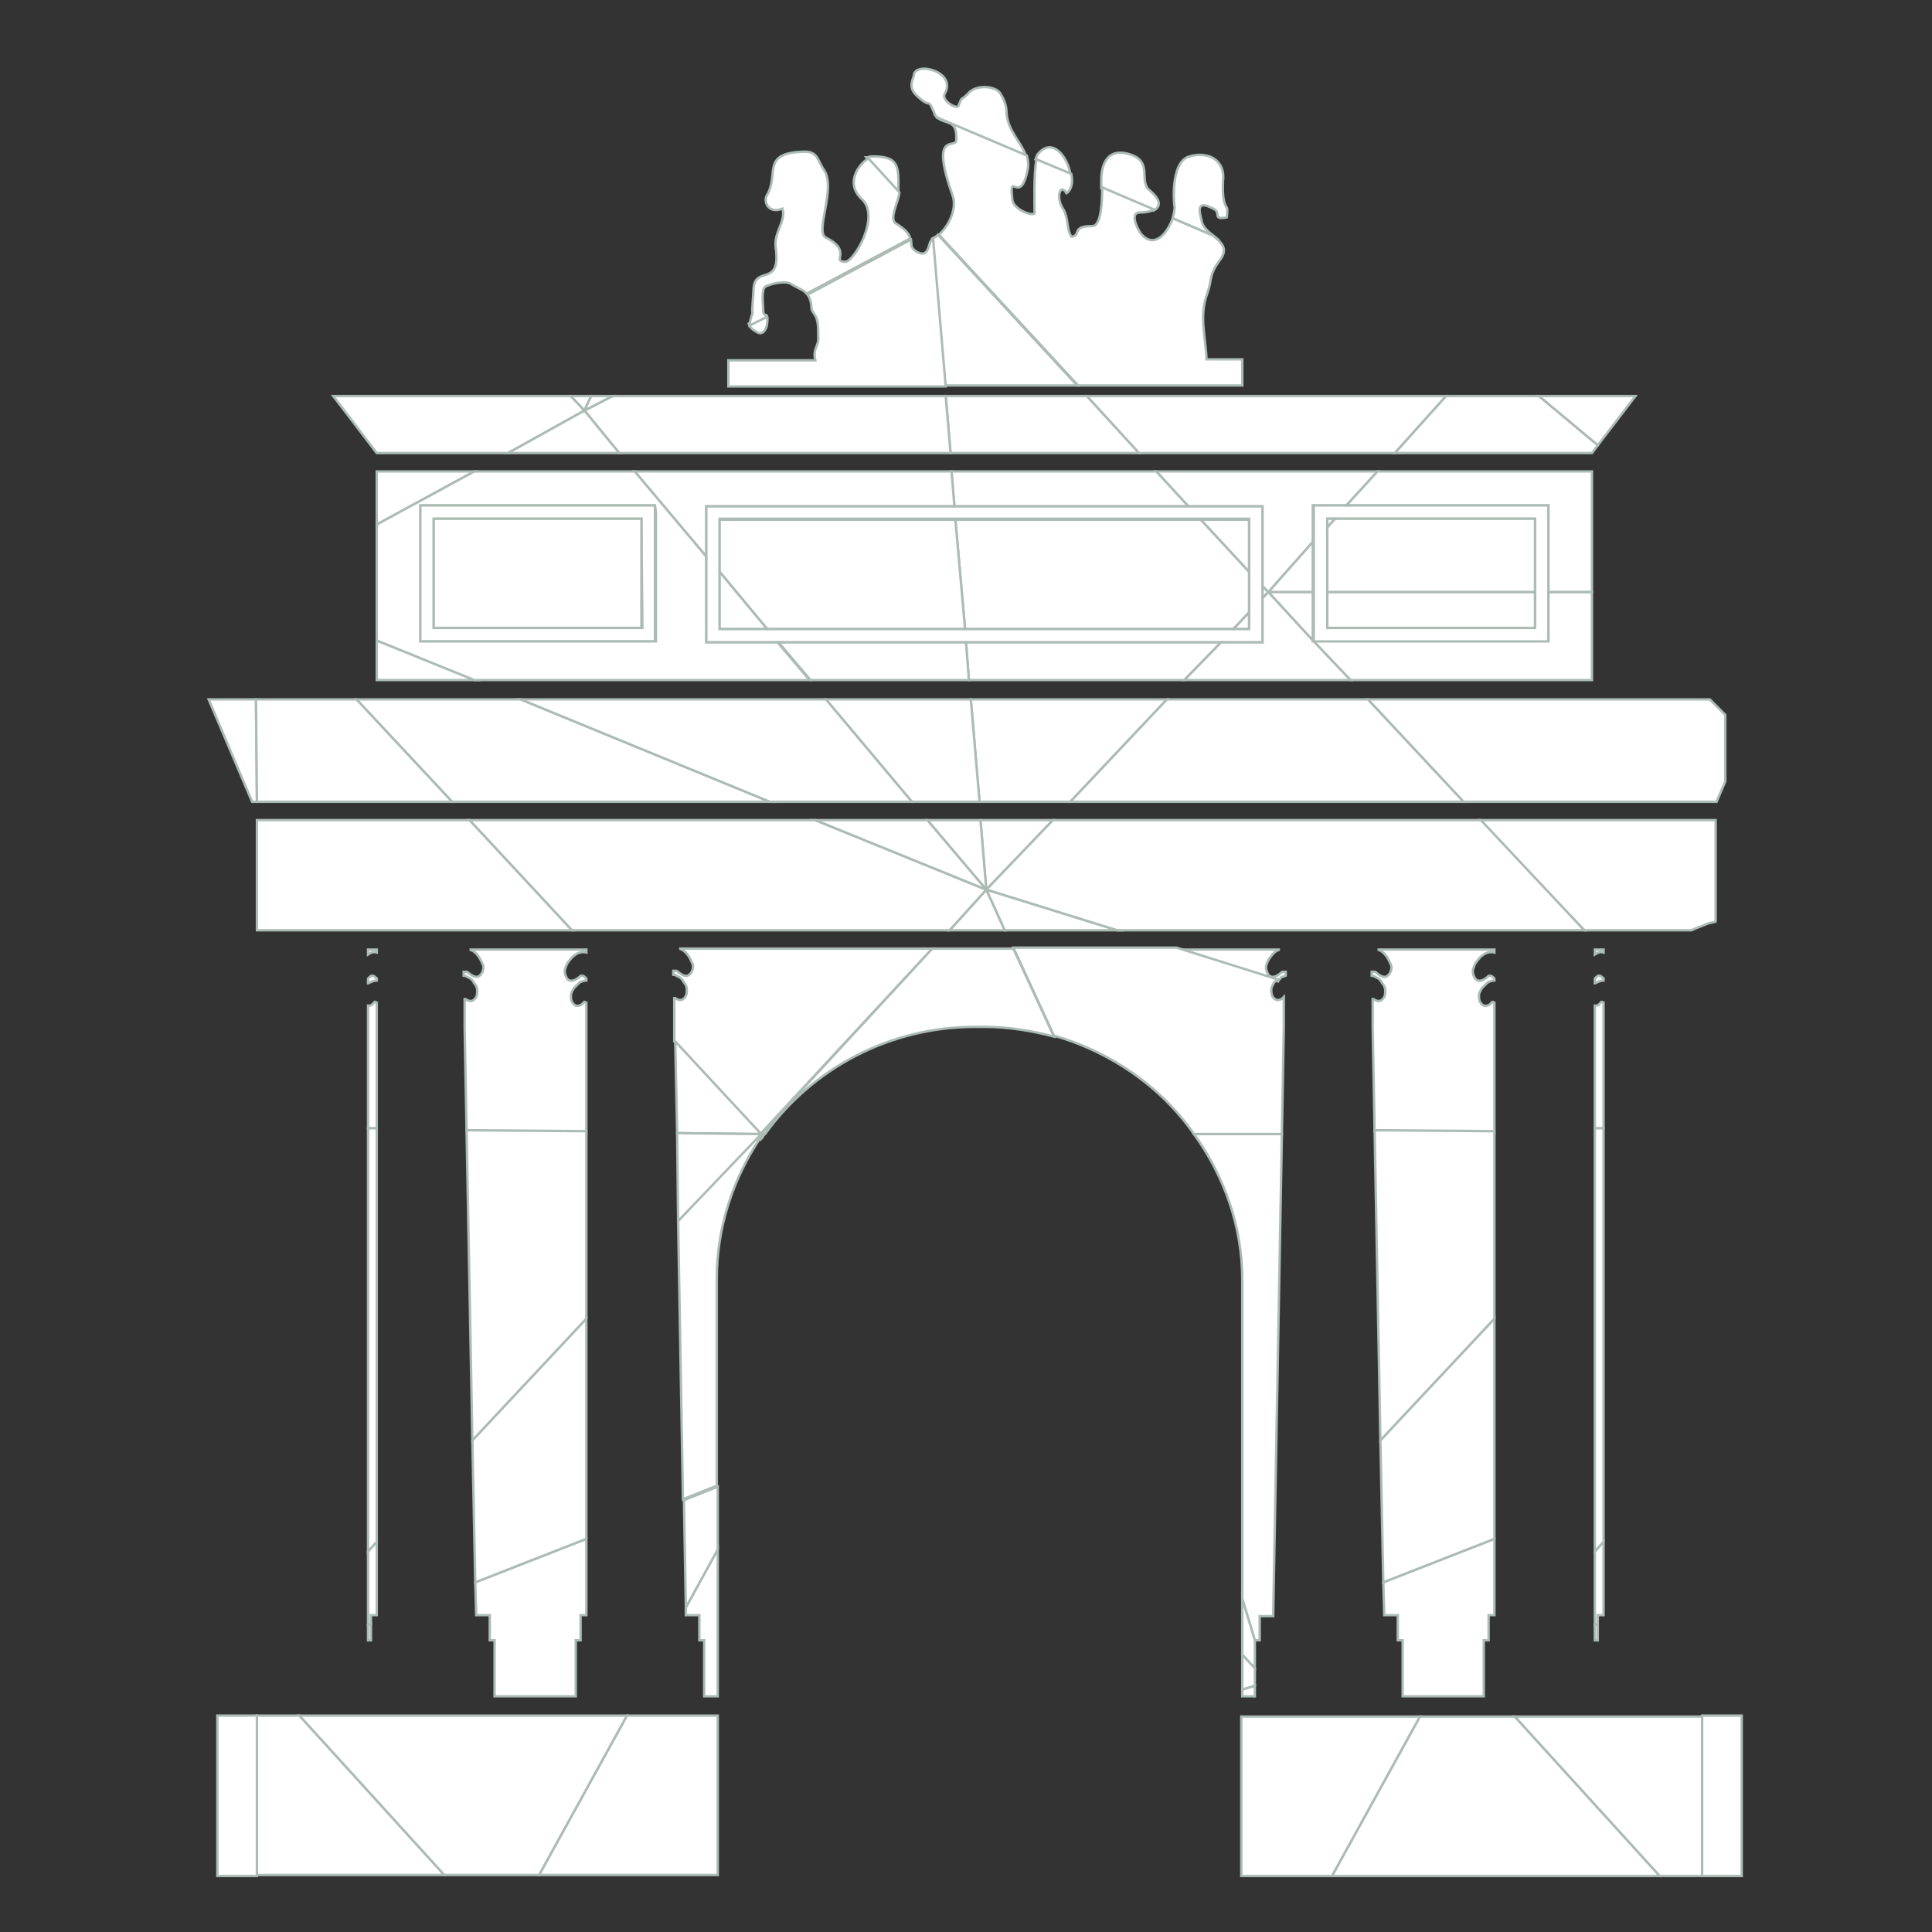 <?xml version="1.0" encoding="UTF-8"?> <!-- Generator: Adobe Illustrator 24.2.0, SVG Export Plug-In . SVG Version: 6.00 Build 0) --> <svg xmlns="http://www.w3.org/2000/svg" xmlns:xlink="http://www.w3.org/1999/xlink" id="Слой_1" x="0px" y="0px" viewBox="0 0 200 200" style="enable-background:new 0 0 200 200;" xml:space="preserve"><rect x="0" y="0" width="200" height="200" fill="#333333" stroke="none"/> <style type="text/css"> .st0{fill:#FFFFFF;stroke:#ACBCB5;stroke-width:0.25;stroke-miterlimit:10;} </style> <g> <path class="st0" d="M44.2,52.3h-0.7V53v12.7v0.7h0.7h22.9h0.7v-0.7V53v-0.7h-0.7H44.2z M66.5,65H44.9V53.7h21.5L66.5,65L66.5,65z"></path> <path class="st0" d="M130.7,60.7v-7.6v-0.7H130h-7H98.8h-25h-0.7v0.7v4.5v8.2v0.7h0.7h6.8H100h26.4h3.6h0.7v-0.7v-3.9V60.7z M129.3,65.1h-1.6H99.9H79.4h-4.9v-5.9v-5.5h24.4h25.4h5v5.4v4.2V65.1z"></path> <path class="st0" d="M160.3,52.3h-0.7h-20.1h-2.8H136V53v3.2v5.2l0,0v4.4v0.6v0.1l0,0h0.7h22.9h0.7v-0.7v-4.4l0,0V53L160.3,52.3 L160.3,52.3z M158.9,61.3V65h-21.5v-3.7l0,0v-6.7v-0.9h0.8h20.7V61.3L158.9,61.3z"></path> <polygon class="st0" points="137.4,61.3 158.9,61.3 158.9,61.3 "></polygon> <polygon class="st0" points="160.3,61.3 164.8,61.3 164.8,61.3 "></polygon> <path class="st0" d="M135.9,61.3h-4.6H135.9z"></path> <rect x="22.5" y="177.6" class="st0" width="4.1" height="16.6"></rect> <polygon class="st0" points="26.6,177.6 26.6,194.1 38.1,194.1 46,194.1 31,177.6 "></polygon> <polygon class="st0" points="71,167.2 71.7,167.2 72.4,167.2 72.4,167.9 72.4,169.8 72.9,169.8 72.9,170.5 72.9,175.6 74.3,175.6 74.3,160.4 71,166.4 "></polygon> <polygon class="st0" points="55.8,194.1 74.3,194.1 74.3,177.6 64.9,177.6 "></polygon> <polygon class="st0" points="31,177.6 46,194.1 55.8,194.1 64.9,177.6 "></polygon> <polygon class="st0" points="38.1,169.8 38.4,169.8 38.4,168.1 38.1,168.2 "></polygon> <polygon class="st0" points="49.3,167.2 50,167.2 50.7,167.2 50.7,167.9 50.7,169.8 51.2,169.8 51.2,170.5 51.2,175.6 59.6,175.6 59.6,170.5 59.6,169.8 60.1,169.8 60.1,167.9 60.1,167.2 60.7,167.2 60.7,159.3 49.2,163.8 "></polygon> <polygon class="st0" points="71,166.4 74.3,160.4 74.3,153.9 70.8,155.3 "></polygon> <path class="st0" d="M107.4,16c-0.1,0.1-0.1,0.3-0.2,0.5l3.6,1.5C110.5,16.2,108.9,14.1,107.4,16z"></path> <path class="st0" d="M119,19.7c-1.2-1,0.5-3.1-2.3-3.8c-2-0.5-2.7,1-2.7,2.8c0,0.2,0,0.5,0,0.8l5.4,2.3 C120.2,21.4,120.2,20.7,119,19.7z"></path> <path class="st0" d="M104.2,11.7c0-0.8-0.3-1.5-0.7-2.1c-0.5-0.7-2.5-0.9-3.3,0.1c-0.9,0.9-0.5,0.1-1,1.3c-0.2,0.3-1.8-0.6-1.4-1.3 c1.3-2.3-3.1-3.4-3.2-1.9c0,0.3-0.7,1.2,0.3,2.1c1.7,1.6,1-0.1,1.9,2c0.1,0.1,0.1,0.2,0.2,0.3l9.2,3.9 C105.7,14.7,104.3,13.5,104.2,11.7z"></path> <path class="st0" d="M126.6,18.8c0.3-2.2-1.5-3.2-3.5-2.6c-1.7,0.5-1.7,3.9-1.5,5.3c0,0.2-0.1,0.7-0.2,1.1l4.2,1.8 c-0.5-0.4-1.1-0.9-1.2-1.5c-0.2-0.9-0.7-2.3,1.2-1.3c0.9,0.4-0.2,1.2,1.4,0.9c0,0,0.1-0.9,0-1C126.5,20.8,126.6,19.5,126.6,18.8z"></path> <polygon class="st0" points="137.4,53.7 137.4,54.6 138.2,53.7 "></polygon> <polygon class="st0" points="128.5,41 112.5,41 117.9,46.9 144.4,46.9 149.7,41 "></polygon> <polygon class="st0" points="130,52.4 130.7,52.4 130.7,53.1 130.7,60.7 131.3,61.3 135.9,56.1 135.9,53 135.9,52.3 136.7,52.3 139.4,52.3 142.6,48.8 119.7,48.8 123,52.4 "></polygon> <polygon class="st0" points="129.3,53.8 124.3,53.8 129.3,59.2 "></polygon> <path class="st0" d="M118.2,24.3c-0.3-0.3-1.4-2.3-0.2-2.3c0.6,0,1.1-0.1,1.5-0.3l-5.4-2.3c0,1.4-0.1,4-1,4c-2.3,0-1.1,1-2.2,1.1 c-0.5-0.8-0.3-1.9-0.8-2.8c-0.9-1.3-0.3-2.8,0.3-1.7c0.5-0.3,0.7-1.1,0.5-2l-3.6-1.5c-0.3,1.4-0.2,4.6-0.2,5.6 c-0.4,0.3-2.2-0.5-2.3-1.4c-0.4-3.3,0.8,0.8,1.6-3.2c0.1-0.5,0-1-0.1-1.4l-9.2-3.9c0.7,0.7,2,0,1.9,2.3c0,1-2.8-1.1-0.4,5.7 c0.5,1.3-0.3,3.1-1.4,4.1l14.4,15.6h17v-2.7h-1.9h-1.8c-0.1-2.4-0.8-4.5,0.1-6.9c0.5-1.4,0.1-1.8,1.3-3.4c0.9-1.2,0.1-1.8-0.7-2.5 l-4.2-1.8C120.9,24,119.6,25.8,118.2,24.3z"></path> <path class="st0" d="M93,19.8c0-2.5,0.2-3.7-2.9-3.6c-0.1,0-0.2,0.1-0.4,0.1L93,19.8C93,19.9,93,19.9,93,19.8z"></path> <polygon class="st0" points="165.4,46.1 169.3,41 159.3,41 "></polygon> <polygon class="st0" points="123,52.4 119.7,48.8 98.5,48.8 98.8,52.4 "></polygon> <polygon class="st0" points="100,66.5 100.3,70.4 122.6,70.4 126.4,66.5 "></polygon> <polygon class="st0" points="100.5,72.4 101.4,83 110.8,83 120.8,72.4 "></polygon> <polygon class="st0" points="109,84.9 101.5,84.9 102.1,92.1 "></polygon> <path class="st0" d="M96.5,24.7l1.3,15.2h13.7L97.1,24.3C96.9,24.5,96.7,24.6,96.5,24.7z"></path> <polygon class="st0" points="129.3,59.2 124.3,53.8 98.9,53.8 99.9,65.1 127.7,65.1 129.3,63.4 "></polygon> <polygon class="st0" points="130.7,61.9 131.3,61.3 130.7,60.7 "></polygon> <polygon class="st0" points="97.9,41 98.4,46.9 117.9,46.9 112.5,41 "></polygon> <polygon class="st0" points="159.6,52.3 160.3,52.3 160.3,53 160.3,61.3 164.8,61.3 164.8,48.8 142.6,48.8 139.4,52.3 "></polygon> <polygon class="st0" points="149.7,41 144.4,46.9 164.8,46.9 165.4,46.1 159.3,41 "></polygon> <polygon class="st0" points="138.2,53.7 137.4,54.6 137.4,61.3 158.9,61.3 158.9,53.7 "></polygon> <polygon class="st0" points="135.9,56.1 131.3,61.3 135.9,61.3 "></polygon> <path class="st0" d="M177,72.4h-12.2h-23.2l9.9,10.6h26.2l0.9-2.1V74l-0.3-0.3C177.8,73.2,177.4,72.8,177,72.4z"></path> <path class="st0" d="M176.8,95.6L176.8,95.6c0.3-0.1,0.6-0.1,0.8-0.2V84.9h-24.4L164,96.3h11.1C175.5,96.1,176.1,95.9,176.8,95.6z"></path> <polygon class="st0" points="160.3,65.7 160.3,66.4 159.6,66.4 136.7,66.4 136,66.4 139.8,70.4 164.8,70.4 164.8,61.3 160.3,61.3 "></polygon> <polygon class="st0" points="135.9,61.3 131.3,61.3 135.9,66.3 135.9,65.7 "></polygon> <rect x="137.4" y="61.3" class="st0" width="21.5" height="3.7"></rect> <polygon class="st0" points="109,84.9 102.1,92.1 115.6,96.3 164,96.3 153.3,84.9 "></polygon> <path class="st0" d="M132.6,101.2c0.1-0.1,0.3-0.1,0.5-0.2v-0.4c0,0,0,0-0.1,0h-0.1h-0.1l0,0c-0.1,0-0.2,0.1-0.3,0.2 s-0.2,0.1-0.3,0.2c-0.4,0.2-0.8,0.2-1-0.3c-0.1-0.2-0.2-0.5-0.1-0.8c0.1-0.3,0.2-0.6,0.4-0.8c0.2-0.3,0.4-0.5,0.7-0.7 c0.1,0,0.2-0.1,0.3-0.1h-10.7l10.5,3.3C132.4,101.4,132.5,101.3,132.6,101.2z"></path> <polygon class="st0" points="135.9,66.4 135.9,66.3 131.3,61.3 130.7,61.9 130.7,65.8 130.7,66.5 130,66.5 126.4,66.5 122.6,70.4 139.8,70.4 136,66.4 "></polygon> <polygon class="st0" points="129.3,65.1 129.3,63.4 127.7,65.1 "></polygon> <polygon class="st0" points="120.8,72.4 110.8,83 151.5,83 141.6,72.4 "></polygon> <path class="st0" d="M123.6,117.4h9.1l0.2-11.1v-0.7v-0.5v-1.9l0,0c-0.1,0.1-0.1,0.1-0.2,0.2c-0.4,0.2-0.7,0.2-1-0.3 c-0.1-0.2-0.1-0.5-0.1-0.7s0.2-0.5,0.3-0.7c0.1-0.1,0.2-0.2,0.4-0.3l-10.5-3.3h-16.9l4.2,9.1C115,108.9,120.2,112.5,123.6,117.4z"></path> <polygon class="st0" points="104,96.3 115.6,96.3 102.1,92.1 "></polygon> <polygon class="st0" points="98.3,96.3 101.4,96.3 104,96.3 102.1,92.1 "></polygon> <path class="st0" d="M79.2,117.4c4.8-6.7,12.8-11.1,21.7-11.1c0.2,0,0.3,0,0.5,0s0.3,0,0.5,0c2.5,0,4.9,0.4,7.2,1l-4.2-9.1h-3.5 h-4.9l-17.7,19.2C78.8,117.4,79.2,117.4,79.2,117.4z"></path> <path class="st0" d="M128.6,132.5v33l1.3,4.3l0,0h0.5V168v-0.7h0.7h0.7l0.9-49.9h-9.1C126.7,121.7,128.6,126.9,128.6,132.5z"></path> <polygon class="st0" points="38.1,168.2 38.4,168.1 38.4,167.9 38.4,167.2 39,167.2 39,159.6 38.1,160.6 "></polygon> <polygon class="st0" points="49.2,163.8 60.7,159.3 60.7,136.5 48.9,149.1 "></polygon> <path class="st0" d="M70.2,126.4l0.5,28.8l3.5-1.4v-21.4c0-5.4,1.7-10.4,4.5-14.6v-0.6L70.2,126.4z"></path> <polygon class="st0" points="128.6,171.3 129.9,172.7 129.9,170.5 129.9,169.8 128.6,165.5 "></polygon> <path class="st0" d="M79,117.6c0.1-0.1,0.1-0.2,0.2-0.2h-0.4L79,117.6z"></path> <polygon class="st0" points="75.3,41 63.4,41 60.5,42.5 64.1,46.9 98.4,46.9 97.9,41 "></polygon> <polygon class="st0" points="74.5,53.8 74.5,59.2 79.4,65.1 99.9,65.1 98.9,53.8 "></polygon> <polygon class="st0" points="80.6,66.5 83.9,70.4 100.3,70.4 100,66.5 "></polygon> <path class="st0" d="M96.4,24.9c-0.3,0.2-0.2,2-1.6,1.1c-0.6-0.4-0.4-0.7-0.5-1.2l-10.7,5.7c0.2,0.3,0.4,0.7,0.4,1.4 c0.1,0.7,0.7,0.5,0.7,2.4c0,1.2,0.1,0.8-0.3,1.9c-0.1,0.3-0.1,0.7,0,1.1h-1.7h-7.3V40h22.5l-1.3-15.2 C96.5,24.8,96.4,24.8,96.4,24.9z"></path> <polygon class="st0" points="73.1,53.1 73.1,52.4 73.8,52.4 98.8,52.4 98.5,48.8 65.7,48.8 73.1,57.6 "></polygon> <polygon class="st0" points="101.5,84.9 96,84.9 102.1,92.1 "></polygon> <path class="st0" d="M78.4,34.4c0.5,0.3,0.9-0.2,1-0.8c0.1-0.7,0-1-0.1-1l-1.8,0.9C77.6,33.8,77.8,34.1,78.4,34.4z"></path> <polygon class="st0" points="85.5,72.4 94.4,83 101.4,83 100.5,72.4 "></polygon> <polygon class="st0" points="59.1,41 53.6,41 34.5,41 39,46.9 52.6,46.9 60.5,42.5 "></polygon> <polygon class="st0" points="39,48.8 39,54.3 49.1,48.8 "></polygon> <polygon class="st0" points="84.4,84.9 48.6,84.9 59.2,96.3 98.3,96.3 102.1,92.1 "></polygon> <path class="st0" d="M96.5,98.2H70.3c0.1,0,0.2,0.1,0.3,0.1c0.3,0.2,0.5,0.4,0.7,0.7c0.2,0.3,0.3,0.6,0.4,0.8 c0.1,0.3,0,0.6-0.1,0.8c-0.3,0.5-0.6,0.5-1,0.3c-0.1-0.1-0.2-0.1-0.3-0.2c-0.1-0.1-0.2-0.2-0.3-0.2h-0.1h-0.1c0,0,0,0-0.1,0v0.4 c0.2,0,0.3,0.1,0.5,0.2c0.3,0.1,0.5,0.4,0.6,0.6c0.2,0.2,0.3,0.5,0.3,0.7c0,0.3,0,0.5-0.1,0.7c-0.3,0.5-0.6,0.5-1,0.3 c-0.1-0.1-0.2-0.1-0.2-0.2l0,0v1.9v0.5v0.7v1.5l8.9,9.6L96.5,98.2z"></path> <polygon class="st0" points="39,72.4 36.9,72.4 46.8,83 79.7,83 53.9,72.4 "></polygon> <polygon class="st0" points="39,70.4 49.2,70.4 39,66.3 "></polygon> <polygon class="st0" points="21.6,72.4 26.1,83 26.6,83 26.5,72.4 "></polygon> <polygon class="st0" points="61.2,41 59.1,41 60.5,42.5 "></polygon> <polygon class="st0" points="128.6,175.6 129.8,175.6 129.9,175.6 129.9,174.5 128.6,174.9 "></polygon> <polygon class="st0" points="26.6,96.1 26.6,96.1 26.6,96 "></polygon> <path class="st0" d="M39,98.6v-0.3h-0.9v0.5C38.4,98.6,38.7,98.5,39,98.6z"></path> <polygon class="st0" points="26.6,72.4 26.5,72.4 26.6,83 46.8,83 36.9,72.4 "></polygon> <path class="st0" d="M38.1,101.8c0.1,0,0.1-0.1,0.2-0.1c0.2-0.1,0.5-0.2,0.7-0.2v-0.2c0,0-0.1,0-0.1-0.1c-0.1-0.1-0.2-0.2-0.4-0.2 c-0.1,0-0.2,0.1-0.3,0.2l-0.1,0.1C38.1,101.3,38.1,101.8,38.1,101.8z"></path> <polygon class="st0" points="78.8,117.4 69.9,107.8 70.1,117.3 "></polygon> <path class="st0" d="M60.7,106.3v-0.7l0,0v-0.4v-1.4c-0.1,0-0.1-0.1-0.2-0.1l-0.1,0.1c-0.1,0.1-0.1,0.1-0.2,0.2 c-0.4,0.2-0.7,0.2-1-0.3l0,0c-0.1-0.2-0.1-0.5-0.1-0.7s0.2-0.5,0.3-0.7c0.2-0.2,0.4-0.4,0.6-0.6c0.2-0.1,0.5-0.2,0.7-0.2v-0.2 c0,0,0,0-0.1-0.1s-0.2-0.2-0.4-0.2c-0.1,0-0.2,0.1-0.3,0.2s-0.2,0.1-0.3,0.2l0,0c-0.4,0.2-0.8,0.2-1-0.3c-0.1-0.2-0.2-0.5-0.1-0.8 c0.1-0.3,0.2-0.6,0.4-0.8c0.2-0.3,0.4-0.5,0.7-0.7s0.7-0.3,1.1-0.2v-0.3H48.6c0.1,0,0.2,0.1,0.3,0.1c0.3,0.2,0.5,0.4,0.7,0.7 c0.2,0.3,0.3,0.6,0.4,0.8c0.1,0.3,0,0.6-0.1,0.8c-0.3,0.5-0.6,0.5-1,0.3c-0.1-0.1-0.2-0.1-0.3-0.2s-0.2-0.2-0.3-0.2h-0.1h-0.1 c0,0,0,0-0.1,0v0.4c0.2,0,0.3,0.1,0.5,0.2c0.3,0.1,0.5,0.4,0.6,0.6c0.2,0.2,0.3,0.5,0.3,0.7c0,0.3,0,0.5-0.1,0.7 c-0.3,0.5-0.6,0.5-1,0.3c-0.1-0.1-0.2-0.1-0.2-0.2l0,0v1.9v0.5v0.7l0.2,10.7l12.4,0.2C60.7,117.3,60.7,106.3,60.7,106.3z"></path> <polygon class="st0" points="26.6,84.9 26.6,96 26.6,96.1 26.6,96.3 59.2,96.3 48.6,84.9 "></polygon> <path class="st0" d="M38.1,116.8H39v-10.5v-0.7l0,0v-0.4v-1.4c-0.1,0-0.1-0.1-0.2-0.1l-0.1,0.1c-0.1,0.1-0.1,0.1-0.2,0.2 c-0.1,0.1-0.2,0.1-0.4,0.1V116.8z"></path> <polygon class="st0" points="53.9,72.4 79.7,83 94.4,83 85.5,72.4 "></polygon> <polygon class="st0" points="74.5,65.1 79.4,65.1 74.5,59.2 "></polygon> <polygon class="st0" points="96,84.9 84.4,84.9 102.1,92.1 "></polygon> <rect x="44.9" y="53.7" class="st0" width="21.5" height="11.3"></rect> <polygon class="st0" points="52.6,46.9 64.1,46.9 60.5,42.5 "></polygon> <path class="st0" d="M73.8,66.5h-0.7v-0.7v-8.2l-7.4-8.8H49.1L39,54.3v12l10.1,4.1h34.7l-3.3-3.9H73.8z M67.9,53v12.7v0.7h-0.7h-23 h-0.7v-0.7V53v-0.7h0.7h22.9h0.7L67.9,53L67.9,53z"></path> <polygon class="st0" points="129.9,175.6 129.9,175.6 129.8,175.6 "></polygon> <polygon class="st0" points="63.4,41 61.2,41 60.5,42.5 "></polygon> <path class="st0" d="M92.7,23.1c-0.7-0.5,0.4-2.4,0.4-3.2l-3.2-3.5c-0.9,0.5-2.5,2.5-0.7,4.2c2,1.8-0.8,6.5-1.7,6.5 c-1.5,0,0.8-1.1-2-2.5c-1.2-0.6,1.1-5.1-0.2-7c-0.7-1-0.6-1.9-2-1.9c-4.6,0.1-2.6,2.3-3.9,4.5c-0.4,0.6,0.1,2,1.6,1.4 c0.4,1.3-0.9,2.4-0.7,4c0.6,4.3-2.3,1.7-2.3,4.5c0,0.4-0.2,2.2-0.1,2.3c-0.2,0.6-0.3,1-0.3,1.3l1.8-0.9C79.2,32.5,79,32.7,79,32 c0-0.5-0.2-2,0.2-2.3c0.4-0.3,2.1-0.7,2.7-0.3c0.8,0.5,1.3,0.6,1.6,1l10.7-5.7C94.2,24.3,93.8,23.8,92.7,23.1z"></path> <polygon class="st0" points="60.7,136.5 60.7,117.1 48.3,117 48.9,149.1 "></polygon> <polygon class="st0" points="70.1,117.3 70.2,126.4 78.8,117.4 "></polygon> <polygon class="st0" points="38.1,160.6 39,159.6 39,116.8 38.1,116.8 "></polygon> <path class="st0" d="M78.8,117.9c0.1-0.1,0.2-0.2,0.2-0.3l-0.2-0.2V117.9z"></path> <polygon class="st0" points="128.6,174.9 129.9,174.5 129.9,172.7 128.6,171.3 "></polygon> <polygon class="st0" points="143.3,167.2 144,167.2 144.7,167.2 144.7,167.9 144.7,169.8 145.2,169.8 145.2,170.5 145.2,175.6 153.6,175.6 153.6,170.5 153.6,169.8 154.1,169.8 154.1,167.9 154.1,167.2 154.7,167.2 154.7,159.3 143.2,163.8 "></polygon> <polygon class="st0" points="143.2,163.8 154.7,159.3 154.7,136.5 142.9,149.1 "></polygon> <path class="st0" d="M154.7,106.3v-0.7l0,0v-0.4v-1.4c-0.1,0-0.1-0.1-0.2-0.1l-0.1,0.1c-0.1,0.1-0.1,0.1-0.2,0.2 c-0.4,0.2-0.7,0.2-1-0.3l0,0c-0.1-0.2-0.1-0.5-0.1-0.7s0.2-0.5,0.3-0.7c0.2-0.2,0.4-0.4,0.6-0.6c0.2-0.1,0.5-0.2,0.7-0.2v-0.2 c0,0,0,0-0.1-0.1s-0.2-0.2-0.4-0.2c-0.1,0-0.2,0.1-0.3,0.2s-0.2,0.1-0.3,0.2l0,0c-0.4,0.2-0.8,0.2-1-0.3c-0.1-0.2-0.2-0.5-0.1-0.8 s0.2-0.6,0.4-0.8c0.2-0.3,0.4-0.5,0.7-0.7s0.7-0.3,1.1-0.2v-0.3h-12.1c0.1,0,0.2,0.1,0.3,0.1c0.3,0.2,0.5,0.4,0.7,0.7 c0.2,0.3,0.3,0.6,0.4,0.8c0.1,0.3,0,0.6-0.1,0.8c-0.3,0.5-0.6,0.5-1,0.3c-0.1-0.1-0.2-0.1-0.3-0.2s-0.2-0.2-0.3-0.2h-0.1h-0.1 c0,0,0,0-0.1,0v0.4c0.2,0,0.3,0.1,0.5,0.2c0.3,0.1,0.5,0.4,0.6,0.6c0.2,0.2,0.3,0.5,0.3,0.7c0,0.3,0,0.5-0.1,0.7 c-0.3,0.5-0.6,0.5-1,0.3c-0.1-0.1-0.2-0.1-0.2-0.2l0,0v1.9v0.5v0.7l0.2,10.7l12.4,0.2C154.7,117.3,154.7,106.3,154.7,106.3z"></path> <polygon class="st0" points="154.7,136.5 154.7,117.1 142.3,117 142.9,149.1 "></polygon> <polygon class="st0" points="165.1,169.8 165.4,169.8 165.4,168.1 165.1,168.2 "></polygon> <polygon class="st0" points="165.1,168.2 165.4,168.1 165.4,167.9 165.4,167.2 166,167.2 166,159.6 165.1,160.6 "></polygon> <path class="st0" d="M166,98.6v-0.3h-0.9v0.5C165.4,98.6,165.7,98.5,166,98.6z"></path> <path class="st0" d="M165.1,101.8c0.1,0,0.1-0.1,0.2-0.1c0.2-0.1,0.5-0.2,0.7-0.2v-0.2c0,0-0.1,0-0.1-0.1c-0.1-0.1-0.2-0.2-0.4-0.2 c-0.1,0-0.2,0.1-0.3,0.2l-0.1,0.1C165.1,101.3,165.1,101.8,165.1,101.8z"></path> <path class="st0" d="M165.1,116.8h0.9v-10.5v-0.7l0,0v-0.4v-1.4c-0.1,0-0.1-0.1-0.2-0.1l-0.1,0.1c-0.1,0.1-0.1,0.1-0.2,0.2 s-0.2,0.1-0.4,0.1V116.8z"></path> <polygon class="st0" points="165.1,160.6 166,159.6 166,116.8 165.1,116.8 "></polygon> <rect x="176.2" y="177.6" class="st0" width="4.1" height="16.6"></rect> <polygon class="st0" points="176.2,194.2 176.2,177.7 164.7,177.7 156.8,177.7 171.8,194.2 "></polygon> <polygon class="st0" points="147,177.7 128.5,177.7 128.5,194.2 137.9,194.2 "></polygon> <polygon class="st0" points="171.8,194.2 156.8,177.7 147,177.7 137.9,194.2 "></polygon> </g> </svg> 